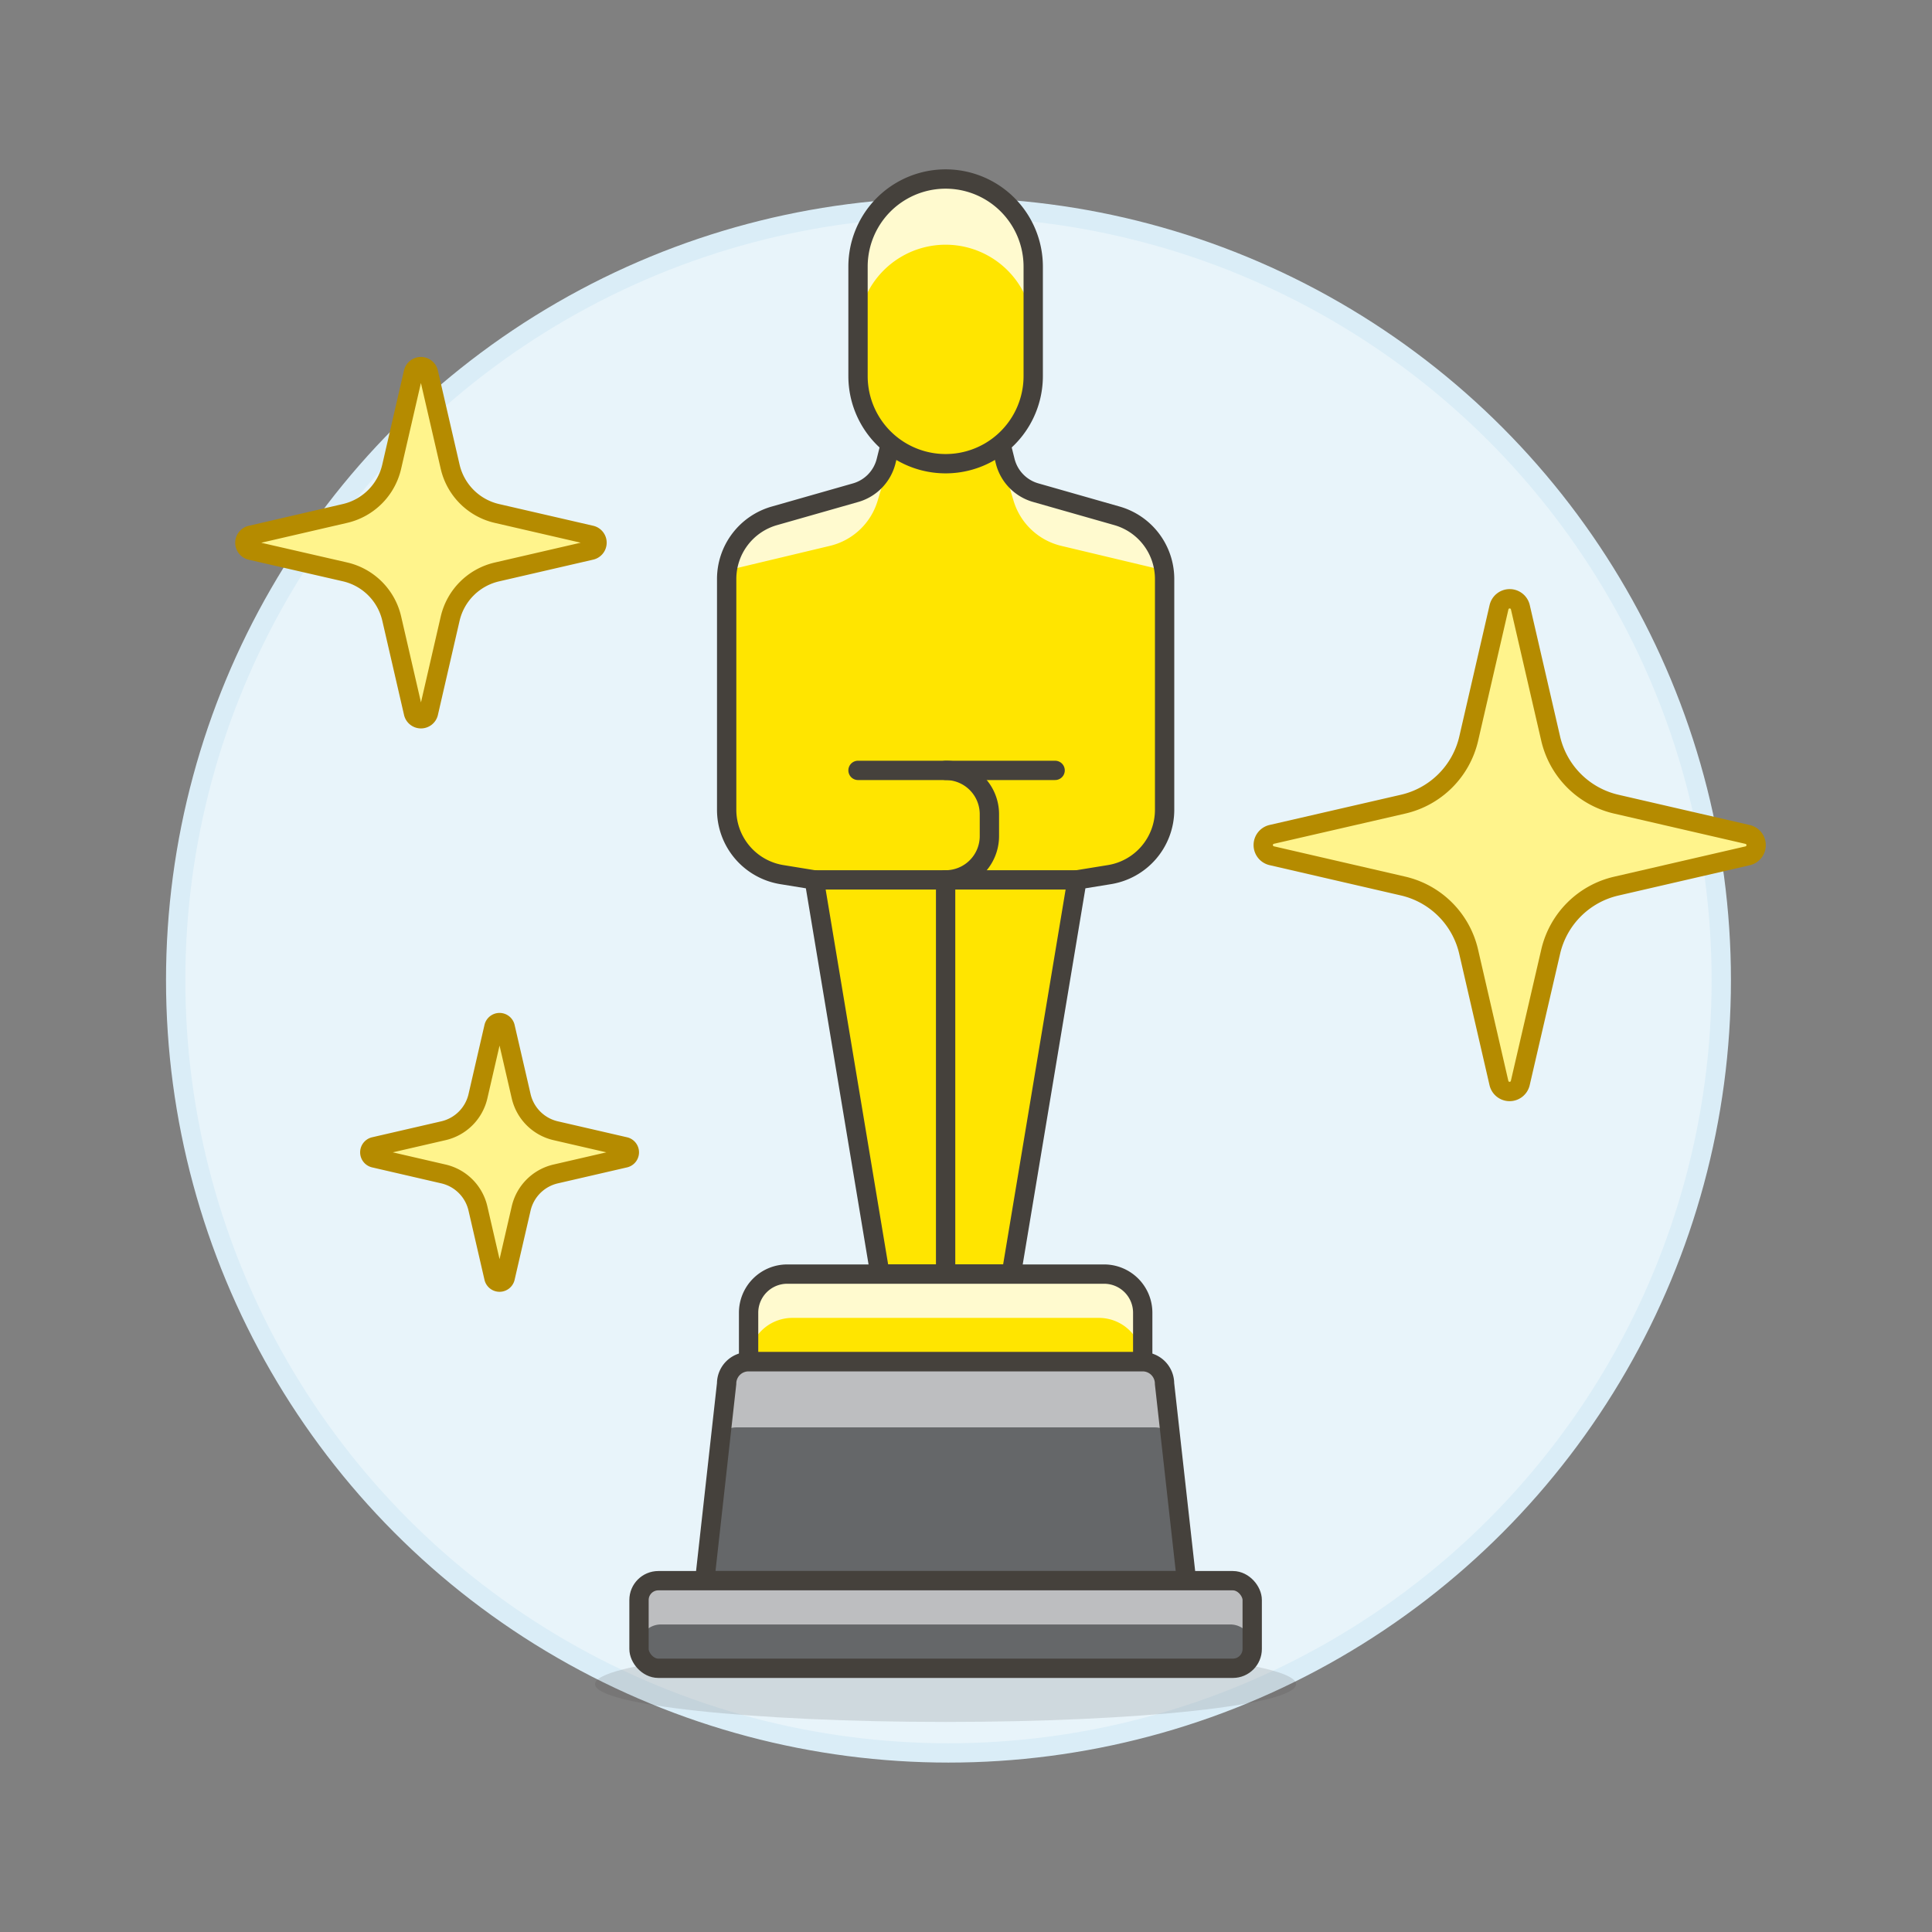 <svg xmlns="http://www.w3.org/2000/svg" viewBox="0 0 100 100"><rect x="0" y="0" width="100" height="100" fill="#808080" stroke="none"/><g class="nc-icon-wrapper"><defs/><circle class="a" cx="49.093" cy="50.731" r="40" fill="#e8f4fa" stroke="#daedf7" stroke-miterlimit="10"/><path class="b" d="M51.212 20.605l.816 3.264a2.269 2.269 0 0 0 1.577 1.63l4.209 1.2a3.4 3.4 0 0 1 2.466 3.27v11.944a3.4 3.4 0 0 1-2.855 3.357l-1.679.273-3.4 20.4h-6.8l-3.4-20.4-1.679-.273a3.4 3.4 0 0 1-2.855-3.357V29.971a3.4 3.4 0 0 1 2.466-3.27l4.209-1.2a2.269 2.269 0 0 0 1.577-1.63l.816-3.264z" style="" fill="#ffe500"/><path class="c" d="M51.212 20.605l.816 3.264a2.269 2.269 0 0 0 1.577 1.63l4.209 1.2a3.4 3.4 0 0 1 2.437 2.822l-5.319-1.267a3.4 3.4 0 0 1-2.469-2.331l-.8-2.657h-5.438l-.8 2.657a3.4 3.4 0 0 1-2.469 2.331L38.3 29.365a4.6 4.6 0 0 0-.67.217 3.4 3.4 0 0 1 2.446-2.882l4.209-1.2a2.269 2.269 0 0 0 1.577-1.63l.816-3.264z" style="" fill="#fffacf"/><path class="d" d="M67.082 87.172c0-1.079-8.121-1.955-18.14-1.955S30.8 86.093 30.8 87.172s8.122 1.955 18.141 1.955 18.141-.875 18.141-1.955z" fill="#45413c" opacity="0.15"/><path class="e" d="M80.263 49.259a4.525 4.525 0 0 1 3.394-3.393l6.811-1.572a.567.567 0 0 0 0-1.1l-6.812-1.571a4.529 4.529 0 0 1-3.394-3.394l-1.571-6.808a.567.567 0 0 0-1.1 0l-1.57 6.808a4.529 4.529 0 0 1-3.395 3.394l-6.812 1.567a.567.567 0 0 0 0 1.1l6.808 1.571a4.529 4.529 0 0 1 3.394 3.394l1.571 6.812a.567.567 0 0 0 1.1 0z" fill="#fff48c" stroke="#b58b00" stroke-linecap="round" stroke-linejoin="round"/><path class="e" d="M26.975 62.551a2.385 2.385 0 0 1 1.788-1.788l3.587-.828a.3.3 0 0 0 0-.581l-3.588-.827a2.385 2.385 0 0 1-1.787-1.788l-.828-3.585a.3.3 0 0 0-.581 0l-.827 3.585a2.385 2.385 0 0 1-1.788 1.788l-3.585.827a.3.3 0 0 0 0 .581l3.585.828a2.382 2.382 0 0 1 1.787 1.788l.828 3.587a.3.3 0 0 0 .581 0z" fill="#fff48c" stroke="#b58b00" stroke-linecap="round" stroke-linejoin="round"/><path class="e" d="M23.3 32.023a3.23 3.23 0 0 1 2.42-2.419l4.856-1.121a.4.4 0 0 0 0-.786l-4.856-1.12a3.23 3.23 0 0 1-2.42-2.419l-1.12-4.853a.4.4 0 0 0-.787 0l-1.119 4.853a3.229 3.229 0 0 1-2.42 2.419L13 27.7a.4.4 0 0 0 0 .786l4.857 1.114a3.226 3.226 0 0 1 2.419 2.419l1.12 4.856a.4.4 0 0 0 .787 0z" fill="#fff48c" stroke="#b58b00" stroke-linecap="round" stroke-linejoin="round"/><path class="f" d="M51.212 20.605l.816 3.264a2.269 2.269 0 0 0 1.577 1.63l4.209 1.2a3.4 3.4 0 0 1 2.466 3.27v11.944a3.4 3.4 0 0 1-2.855 3.357l-1.679.273-3.4 20.4h-6.8l-3.4-20.4-1.679-.273a3.4 3.4 0 0 1-2.855-3.357V29.971a3.4 3.4 0 0 1 2.466-3.27l4.209-1.2a2.269 2.269 0 0 0 1.577-1.63l.816-3.264z" stroke-linecap="round" stroke-linejoin="round" fill="none" stroke="#45413c"/><path class="f" d="M42.144 45.543h6.8a2.267 2.267 0 0 0 2.267-2.267v-1.134a2.267 2.267 0 0 0-2.267-2.267h-4.533" stroke-linecap="round" stroke-linejoin="round" fill="none" stroke="#45413c"/><path class="f" d="M55.746 45.543h-6.801" stroke-linecap="round" stroke-linejoin="round" fill="none" stroke="#45413c"/><path class="f" d="M48.945 39.875h5.668" stroke-linecap="round" stroke-linejoin="round" fill="none" stroke="#45413c"/><path class="f" d="M48.945 45.543v20.404" stroke-linecap="round" stroke-linejoin="round" fill="none" stroke="#45413c"/><path class="b" d="M59.147 70.481h-20.4v-2.534a2 2 0 0 1 2-2h16.4a2 2 0 0 1 2 2z" style="" fill="#ffe500"/><path class="c" d="M59.147 67.947a2 2 0 0 0-2-2h-16.4a2 2 0 0 0-2 2v2.534a2.267 2.267 0 0 1 2.267-2.267H56.88a2.267 2.267 0 0 1 2.267 2.267z" style="" fill="#fffacf"/><path class="f" d="M59.147 70.481h-20.4v-2.534a2 2 0 0 1 2-2h16.4a2 2 0 0 1 2 2z" stroke-linecap="round" stroke-linejoin="round" fill="none" stroke="#45413c"/><path class="g" d="M61.414 81.816H36.476l1.134-10.2a1.133 1.133 0 0 1 1.133-1.133h20.4a1.133 1.133 0 0 1 1.133 1.133z" style="" fill="#656769"/><path class="h" d="M38.115 73.881h21.66a1.2 1.2 0 0 1 .79.3l-.285-2.564a1.133 1.133 0 0 0-1.133-1.133h-20.4a1.133 1.133 0 0 0-1.133 1.133l-.285 2.564a1.193 1.193 0 0 1 .786-.3z" style="" fill="#bdbec0"/><path class="f" d="M61.414 81.816H36.476l1.134-10.2a1.133 1.133 0 0 1 1.133-1.133h20.4a1.133 1.133 0 0 1 1.133 1.133z" stroke-linecap="round" stroke-linejoin="round" fill="none" stroke="#45413c"/><rect class="g" x="33.075" y="81.816" width="31.739" height="4.534" rx="1" ry="1" style="" fill="#656769"/><rect class="g" x="33.075" y="81.816" width="31.739" height="4.534" rx="1" ry="1" style="" fill="#656769"/><path class="h" d="M64.815 82.816a1 1 0 0 0-1-1h-29.74a1 1 0 0 0-1 1v2.4a1.134 1.134 0 0 1 1.134-1.134h29.472a1.134 1.134 0 0 1 1.134 1.134z" style="" fill="#bdbec0"/><rect class="f" x="33.075" y="81.816" width="31.739" height="4.534" rx="1" ry="1" stroke-linecap="round" stroke-linejoin="round" fill="none" stroke="#45413c"/><path class="b" d="M44.411 13.8a4.534 4.534 0 1 1 9.068 0v5.667a4.534 4.534 0 0 1-9.068 0z" style="" fill="#ffe500"/><path class="c" d="M48.945 9.269a4.534 4.534 0 0 0-4.534 4.531v3.4a4.534 4.534 0 0 1 9.068 0v-3.4a4.534 4.534 0 0 0-4.534-4.531z" style="" fill="#fffacf"/><path class="f" d="M44.411 13.8a4.534 4.534 0 1 1 9.068 0v5.667a4.534 4.534 0 0 1-9.068 0z" stroke-linecap="round" stroke-linejoin="round" fill="none" stroke="#45413c"/></g></svg>